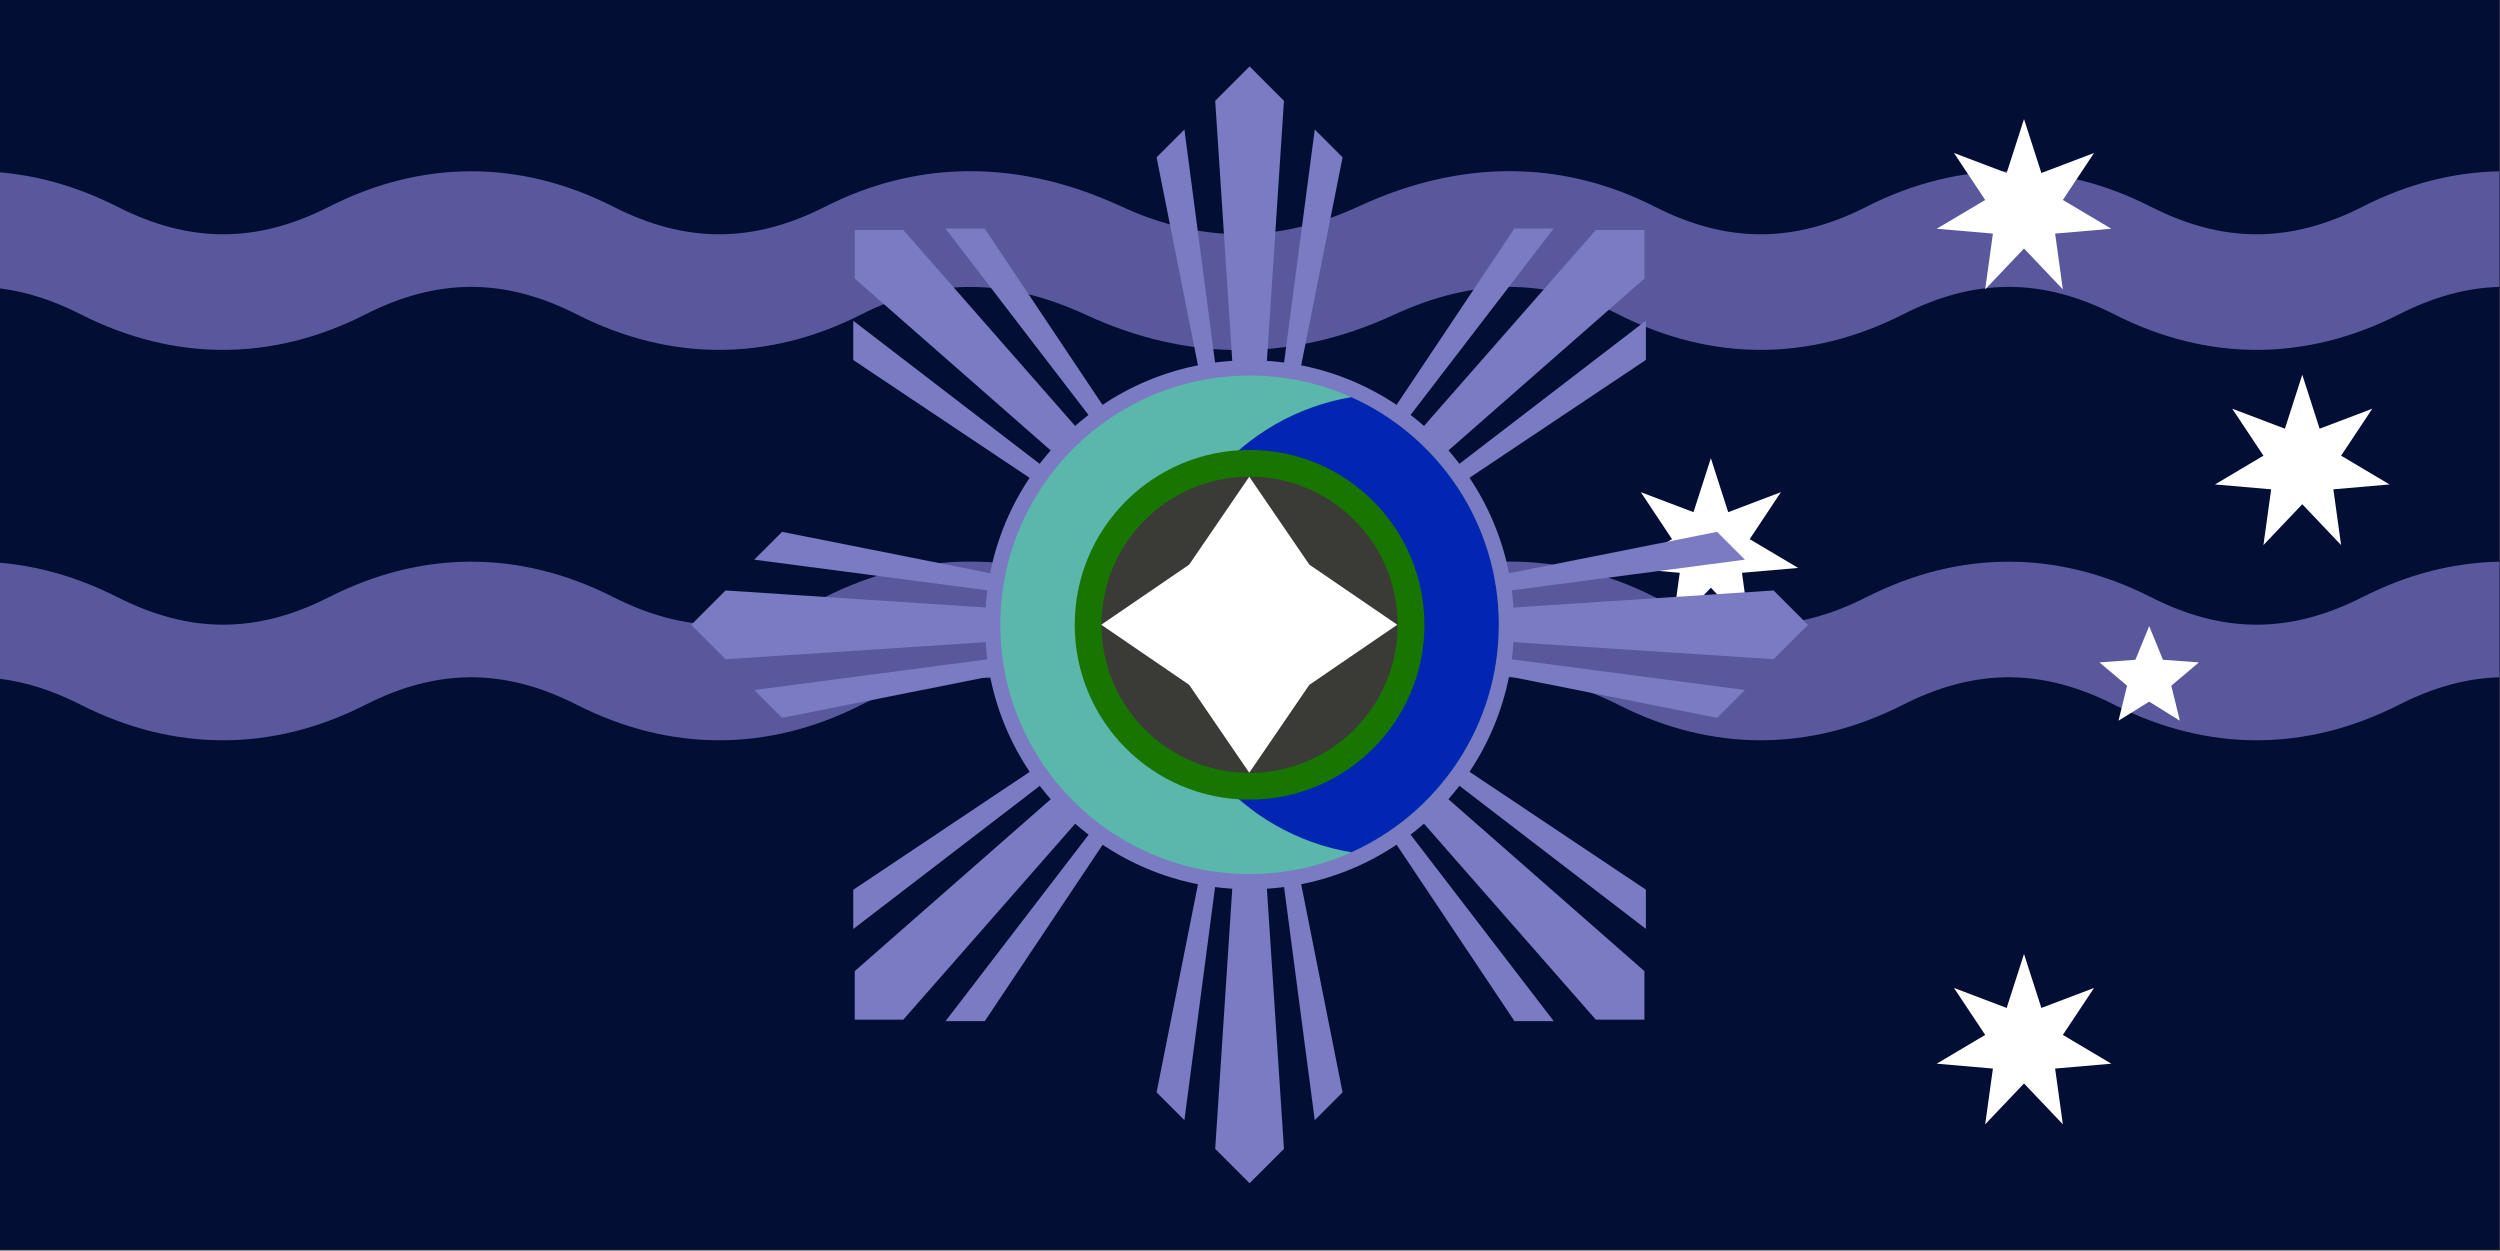 <svg clip-rule="evenodd" fill-rule="evenodd" height="1182" stroke-linejoin="round" stroke-miterlimit="2" width="2363" xmlns="http://www.w3.org/2000/svg"><rect width="100%" height="100%" fill="#333333" stroke="none"/><path d="m-31451.4-19960h61861v22349h-61861z" fill="none"/><path d="m0 0h2362.2v1181.1h-2362.2z" fill="#030e34" fill-rule="nonzero"/><path d="m-20213.6-1374.9c.4-.6 2.3-3.5 4.3-7.3 2.2-4.2 5.7-12 6.2-13.1.5-1.2 1.2-2.2 1.6-3.4.6-1.5 1.1-3 1.4-4.5.2-.8 1-4.5.8-10.4 0-.8-.2-5.3-1.4-9.8 23.9-.7 47.8-1.3 71.8-2 6.4 4.3 11.1 9.3 11.9 10.2 5.9 6.3 8.2 11 8.8 12.2.9 1.8 1.6 3.9 2.2 5.9.5 1.8.6 3.7.9 5.6.7 5.7.5 9.8.5 10.6 0 .9-.2 5.3-1.5 10.8-.2 1-1.3 5.6-3.8 12.2-2.4-.3-8.4-1.5-9.1-1.6-9.9-1.9-9.8-2-27.4-4.2-9.2-1.1-12.7-1.6-33.4-5.1-10.6-1.8-22.3-3.9-33.8-6.1z" fill="#a4995e"/><path d="m-20173.6-1424.2c3.5-.1 7-.2 10.5-.3 11.2.9 23.8 5.3 33.8 12.8.5-3.5.9-8.6 3.9-11.3.3.3 2 1.6 4 3.4-2.9 2.6-3.9 7.4-4.7 11.2l-.1.7-.3 1.4-1.5-1.3-.8-.7c-9.9-8.2-24-13.8-37.8-13.5-15 .4-20.7 7.7-25.5 14.1l-.4.6-.9 1.2-.8-1.2-.4-.6c-1.9-2.6-3.9-4.4-4.3-4.8 0-.3 0-1.9-.2-3.9.6.4 3.3 2.5 5.8 5.7 3.4-4.8 8.4-11.7 20-13.5zm-26.4 21.1c.1-.3.4-1.9.6-4l.1.1c.6.6 3.8 3.9 4.6 7.7.5-.6 4-4.7 6.7-7.5 2.2-2.2 6.4-6.1 11.7-8.3 1-.4 5.3-2.2 11.5-2.3 6-.2 11.7 1.3 13.4 1.8 10.1 2.7 17 7.5 18.1 8.3 4.3 3 7.2 6.1 8.6 8.8.2-.5 1.9-5.7 3.5-9 .3-.5 2.2-4.4 5-6.6 3 3.3 4.9 6.1 5.2 6.7-2.1-.4-3.9-.5-4.2-.6-.3.3-1.5 1.5-2.9 3.7-5.1 7.6-5.2 11.6-5.2 12.6 0 2-.1 3.3-.1 3.6 4.7.8 9.7 5.4 9 10.7l-.3 1.3c3-.9 6.6-.8 9.5-.6l-.4 2.8c-5.3-.4-8.3 0-12 2.3l-.5.5c8.4 2.2 9.9 6.3 10.2 7-.2.5-.9 3-2.2 6.4l-.5-.1c.1-1 .5-8.7-12.3-10.7-2 .7-3.6.7-4 .7-.2.5-1 3.1-2.4 6.5l-3-.4c1.4-3.4 2.2-5.9 2.4-6.4-1.5-.5-2.6-1.4-2.7-1.5-8.9-.8-13.2 5.2-13.9 6.1l-2.9-.4c1.2-1.7 5.6-8.3 14.7-9l-.1-.4c-1.8-3.1-4.4-3.5-8.9-3.8-3.9-.3-6.9-.7-9-2.6-1.2 4.4-6.2 7.8-11 7.8-.2.4-1.1 2.5-2.6 5.5l-3-.5c1.5-3 2.5-5 2.7-5.4-3.7-1.1-6.2-4.9-4.8-9.3-3.5 1.4-7.4 1-11.3.5-4.8-.6-7.8-.9-11.8 1l-.5.3c9.9 2.6 8.1 8.8 7.8 9.8l-3.2-.6c0-.3 1.3-5.9-8.9-7.5-1.8.4-3.3.4-3.6.4-.2.4-1.2 2.2-2.6 4.4l-2.9-.5c1.4-2.2 2.4-4 2.6-4.4-.3-.1-1.5-.5-2.6-1.3-1.1-.2-2.1-.2-2.3-.2.3-.5 1.6-2.7 3.1-5.8-.8 2.6 1.2 4.9 4.4 5.4 3.7.5 8.1-1.4 9.5-4.3 1.3-2.8-.9-5.5-4.6-5.8-3.2-.3-7 1.1-8.7 3.5.2-.3.8-1.7 2-4.2 2.2-1 4.4-1.4 6.1-1.4l1-2.4c.7-1.5 1-4.5-2.2-8.3zm93.9 5.1c.3 1.1 1.5 7.8 1.6 13.6-3.3-2.7-3.6-6.2-3.7-6.7-.4-4.1 1.6-6.4 2.1-6.9zm-96.1 16.2c-2.5-.3-4-2.2-3-4.2s3.9-3.2 6.4-2.9 4.1 2.1 3.2 4.1-4 3.4-6.6 3zm44.7-32c-.5-.1-3.1-.4-5.9-.3-.5 0-2.8.1-5.5.6 3.7 1.4 6.6 3.6 7 4 .2-.4 1.7-2.8 4.4-4.2zm-7.5 28.2c-2.5 1.5-3.2 3.6-3.3 4-1.1 3.4 1 6.4 4.6 6.8 3.7.5 7.9-1.9 8.8-5.5.1-.4.7-2.6-1.1-4.6-1.2-1.4-3-1.8-4.1-1.9s-2.9.1-4.8 1.2zm2 8.9c-2.5-.3-4-2.4-3.3-4.7s3.5-3.8 5.8-3.6c2.4.2 4.3 2.2 3.6 4.6-.7 2.5-3.7 4.1-6.1 3.8zm35.9 5.5c3.5.4 8.9-2.3 9.5-6.7.6-4.1-3.3-7.5-7.1-7.7-3.4-.1-6.8 2.5-7.5 6.6-.7 4 1.6 7.3 5.1 7.7zm.6-2.2c-2.4-.2-4.2-2.5-3.7-5.4s3-4.7 5.4-4.6c2.5.1 5.1 2.5 4.7 5.3-.5 3-3.9 4.9-6.3 4.6zm-42.9-11.5.9-1c-.7-.1-4.1-.4-8.6-.8-3.6-.4-6.4-3-5.4-6.6.8-2.6 4.7-6.7 8.1-6.6 2.1.1 3.7 1.5 3.9 1.7.1.1.4.3.6.7l.2.2c.7 1.1.4 2.5-.2 3.3-1.1 1.4-3.2 1.5-4.2.8-1.8-1.2-.7-3.3-.6-3.6-1.9 0-4.4 1.6-4.9 3.7-.6 2.2 1.2 3.8 3.4 4 5.9.5 10.2.9 11 .9.3-.1 2-1 4.1-1.2.1-.5.4-2.9.6-6.4-.3-.5-1.7-3.1-5.9-6-4.6-3.1-10.2-5-15.8-5.6-.4.3-2 1.4-4.1 3.3-7.5 6.6-8.3 8.6-8.6 9.3l-1 2.4c4.3.9 6.8 4.4 5.2 8l-.5.9c3-.6 6.5-.2 9.6.1 5.1.6 8.3.8 12.2-1.7zm10-13.9c.8-1.5 1.4-2.5 1.5-2.7-1.1-1.6-2.4-2.9-2.6-3.1-.1.2-.7 1.4-1.2 3.1 1.3 1.3 2.2 2.5 2.3 2.7zm13.6-11.9c-1.9-.7-3.5-1.2-3.9-1.3-6.5 1-9 4.5-9.4 5 .2.2 1.5 1.5 2.7 3.2l1.2-1.4c.8-.9 3.7-3.9 9.4-5.5zm-29.3-.8c-.2.1-1.4.6-2.7 1.4 6.6 1.5 11.1 4.6 11.8 5.1l1.8 1.3c.4-1.7.9-2.9 1-3.2-.3-.3-4.9-3.8-11.9-4.6zm40.1 33.7.2-1.2c.9-5 4.7-8.8 8.9-9.3 0-.3.1-1.6.1-3.5.1-6-4.4-10-7.6-12.3-2.6-1.9-5.3-3.3-5.8-3.6-8.2 1.1-12.2 4.4-13.9 6.1-2.6 2.5-4.5 5.6-4.8 6.1-.1 3.5-.4 6-.5 6.5 2 .4 3.4 1.5 3.6 1.7.8 0 4.4.2 10.1.4 1.9 0 4.1-1.7 4.2-4.5.1-2.6-1.8-4.8-3.7-4.9.5 1.7-.1 3.5-1.2 4.2-1 .7-2.9.6-3.7-1.2s0-3.5.2-3.8l.1-.2c.3-.4.5-.6.6-.7.2-.2 1.6-1.7 3.6-1.8 3.4-.1 6.9 3.5 6.8 8.3-.1 4.5-3.6 7.3-7 7.2-4.4-.2-7.2-.3-7.8-.4 0 .1.3.6.4 1.2 2.1 3 4 3.6 9.4 3.9 2.9.2 5.9.4 7.9 1.7z" fill="#6e5095"/><path d="m0 531.9c37.4 3.2 74.7 14.1 111.2 32.6 68.1 34.6 131.4 34.6 199.6 0 88.1-44.8 181.1-44.8 269.2 0 68.1 34.6 131.4 34.6 199.6 0 44.3-22.5 90.5-33.7 137.4-33.7s94.7 11.1 142.1 33c76.5 35.4 149.3 35.4 225.8 0 94.9-43.9 190.9-44.4 279.5.7 68.1 34.6 131.4 34.6 199.6 0 88.1-44.8 181.1-44.8 269.2 0 68.1 34.6 131.4 34.6 199.6 0 42.4-21.6 86-32.8 129.6-33.6v109.3c-31.2.8-62.5 9.5-94.8 25.9-88.1 44.8-181.1 44.8-269.2 0-68.1-34.6-131.4-34.6-199.6 0-88.1 44.8-181.1 44.8-269.2 0-67.6-34.4-135.7-34.9-212.7.7-95.4 44.1-194.5 44.1-289.9 0-76.9-35.6-145-35.1-212.7-.7-88.1 44.8-181.1 44.8-269.2 0-68.1-34.6-131.4-34.6-199.6 0-88.1 44.8-181.1 44.8-269.2 0-26-13.2-51.2-21.4-76.3-24.5v-109.7z" fill="#59589d"/><path d="m0 162.9c37.4 3.2 74.7 14.1 111.2 32.6 68.1 34.6 131.4 34.6 199.6 0 88.1-44.8 181.1-44.8 269.2 0 68.1 34.6 131.4 34.6 199.6 0 44.3-22.5 90.5-33.7 137.4-33.7s94.7 11.1 142.1 33c76.5 35.4 149.3 35.4 225.8 0 94.9-43.9 190.9-44.4 279.5.7 68.1 34.6 131.4 34.6 199.6 0 88.1-44.8 181.1-44.8 269.2 0 68.1 34.6 131.4 34.6 199.6 0 42.4-21.6 86-32.8 129.6-33.6v109.3c-31.2.8-62.5 9.5-94.8 25.9-88.1 44.8-181.1 44.8-269.2 0-68.1-34.6-131.4-34.6-199.6 0-88.1 44.8-181.1 44.8-269.2 0-67.6-34.4-135.7-34.9-212.7.7-95.4 44.1-194.5 44.1-289.9 0-76.9-35.6-145-35.1-212.7-.7-88.1 44.8-181.1 44.8-269.2 0-68.1-34.6-131.4-34.6-199.6 0-88.1 44.8-181.1 44.8-269.2 0-26-13.2-51.2-21.4-76.3-24.5v-109.7z" fill="#59589d"/><path d="m1913.2 902 16.3 50.7 49.8-18.9-29.5 44.4 45.8 27.2-53.1 4.6 7.3 52.7-36.7-38.6-36.7 38.6 7.3-52.7-53.1-4.6 45.8-27.2-29.5-44.4 49.8 18.9 16.3-50.7z" fill="#fff" fill-rule="nonzero"/><path d="m1617.2 433.4 16.3 50.7 49.8-18.9-29.5 44.4 45.8 27.2-53.1 4.6 7.3 52.7-36.7-38.6-36.7 38.6 7.3-52.7-53.1-4.6 45.8-27.2-29.5-44.4 49.8 18.9 16.3-50.7z" fill="#fff" fill-rule="nonzero"/><path d="m1913.2 112.8 16.3 50.7 49.8-18.9-29.5 44.4 45.8 27.2-53.1 4.6 7.3 52.7-36.7-38.6-36.7 38.6 7.3-52.7-53.1-4.6 45.8-27.2-29.5-44.4 49.8 18.9 16.3-50.7z" fill="#fff" fill-rule="nonzero"/><path d="m2176.2 354.5 16.3 50.7 49.8-18.9-29.5 44.4 45.8 27.2-53.1 4.6 7.3 52.7-36.7-38.6-36.7 38.6 7.3-52.7-53.1-4.6 45.8-27.2-29.5-44.4 49.8 18.9 16.3-50.7z" fill="#fff" fill-rule="nonzero"/><path d="m2031.5 592 12.9 31.6 34 2.5-26.1 22 8.1 33.1-29-18-29 18 8.1-33.1-26.1-22 34-2.5 12.9-31.6z" fill="#fff" fill-rule="nonzero"/><g fill="#7a7bc3"><circle cx="1181.1" cy="590.551" r="250"/><path d="m1181.1 590.6-87.9-441.9 26.3-26.3zm0 0-32.5-495.3 32.5-32.5 32.5 32.5zm0 0 61.6-468.2 26.3 26.3z" fill-rule="nonzero"/><path d="m1181.1 590.6 87.9 441.9-26.3 26.3zm0 0 32.5 495.3-32.5 32.5-32.5-32.5zm0 0-61.6 468.2-26.3-26.3z" fill-rule="nonzero"/><path d="m1181.1 590.6-441.9 87.9-26.3-26.3zm0 0-495.3 32.5-32.5-32.5 32.5-32.5zm0 0-468.2-61.6 26.3-26.3z" fill-rule="nonzero"/><path d="m1181.1 590.6 441.9-87.9 26.3 26.3zm0 0 495.3-32.5 32.5 32.5-32.5 32.5zm0 0 468.2 61.6-26.3 26.3z" fill-rule="nonzero"/><path d="m1181.1 590.6-374.6-250.3v-37.1l374.6 287.5zm0 0-373.2-327.3v-45.9h45.9zm0 0-287.5-374.6h37.1l250.3 374.6z" fill-rule="nonzero"/><path d="m1181.1 590.6 374.6 250.3v37.1l-374.6-287.5zm0 0 373.2 327.3v45.9h-45.9zm0 0 287.5 374.6h-37.1l-250.3-374.6z" fill-rule="nonzero"/><path d="m1181.1 590.6-250.3 374.6h-37.1l287.5-374.6zm0 0-327.3 373.2h-45.9v-45.9zm0 0-374.6 287.5v-37.1l374.6-250.3z" fill-rule="nonzero"/><path d="m1181.1 590.6 250.3-374.6h37.1l-287.5 374.6zm0 0 327.3-373.2h45.9v45.9zm0 0 374.6-287.5v37.1l-374.6 250.3z" fill-rule="nonzero"/></g><circle cx="1181.1" cy="590.551" fill="#5bb6ab" r="235.592"/><path d="m1277.3 805.6c-103.1-17.3-181.8-107.1-181.8-215.1s78.7-197.8 181.8-215.1c82.1 36.8 139.4 119.3 139.4 215.1s-57.3 178.3-139.4 215.1z" fill="#0326b2"/><circle cx="1181.1" cy="590.551" fill="#177500" r="165.254"/><circle cx="1181.1" cy="590.551" fill="#3a3a37" r="139.961"/><path d="m1180.8 450.6 56.8 83.1 83.1 56.8-83.1 56.8-56.8 83.1-56.8-83.1-83.1-56.8 83.1-56.8z" fill="#fff"/></svg>